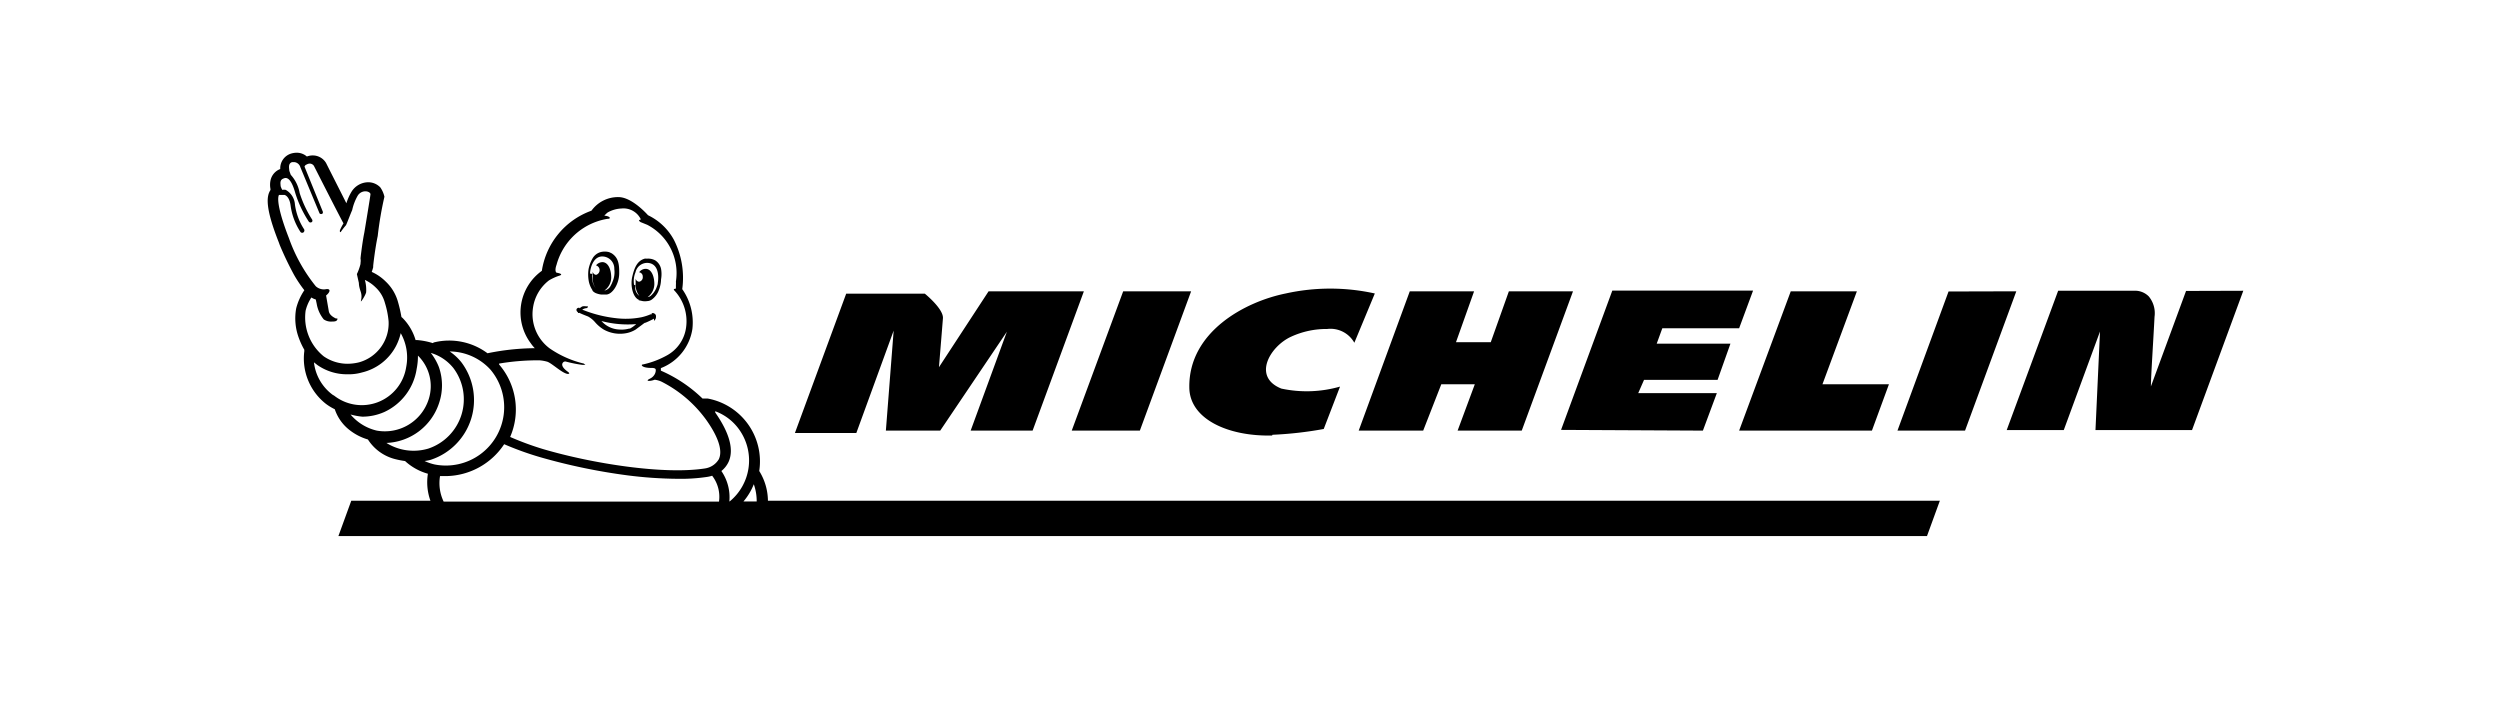 <svg xmlns="http://www.w3.org/2000/svg" viewBox="0 0 138 40"><defs><style>.cls-1{fill:none;}.cls-2{fill:#000000;}</style></defs><g id="Layer_2" data-name="Layer 2"><g id="Layer_2_copy" data-name="Layer 2 copy"><rect class="cls-1" width="138" height="40" rx="5"/></g><g id="Layer_3" data-name="Layer 3"><g id="Layer_2-2" data-name="Layer 2"><g id="Layer_1-2" data-name="Layer 1-2"><path class="cls-2" d="M62.92,23.77l2.83-7.69H62l-2.84,7.69ZM49.33,18.25l-.43,5.52h3l3.68-5.46-2,5.46H57l2.83-7.69H54.57l-2.74,4.19s.18-2.18.22-2.7-1-1.36-1-1.36H46.71L43.88,23.9h3.39Zm54,5.52.94-2.56H100.6l1.9-5.13H98.85L96,23.77ZM70.24,24a20.6,20.6,0,0,0,2.83-.32l.9-2.34a6.68,6.68,0,0,1-3.24.11c-1.62-.65-.62-2.33.53-2.86a4.67,4.67,0,0,1,2-.43,1.51,1.51,0,0,1,1.5.76l1.13-2.72a11.39,11.39,0,0,0-4.92,0c-2.27.46-5.35,2.13-5.32,5.17,0,1.76,2.14,2.73,4.57,2.67Zm50.43-7.94-1.94,5.27c0-.53.14-2.63.2-3.84a1.45,1.45,0,0,0-.32-1.13,1.07,1.07,0,0,0-.68-.31h-4.32l-2.84,7.69h3.15l2-5.44-.25,5.44H121l2.83-7.69ZM94,23.77l.77-2.07H90.43l.32-.73h4.06l.71-2H91.45l.31-.85H96l.77-2.08H89l-2.83,7.69Zm-15.44,0,1-2.56h1.85l-.95,2.56H84l2.83-7.69H83.29l-1,2.81H80.37l1-2.81H77.82L75,23.77Zm29-7.68-2.82,7.68h3.73l2.83-7.69ZM41.91,26l0,0A3.53,3.53,0,0,0,39.07,22l-.29,0h0a7.74,7.74,0,0,0-2.3-1.54l0-.14h0a2.76,2.76,0,0,0,1.74-2.16,3.2,3.2,0,0,0-.56-2.2h0a4.61,4.61,0,0,0-.46-2.72,3.19,3.19,0,0,0-1.43-1.36h0s-.87-1-1.63-1a1.8,1.8,0,0,0-1.49.75,4.2,4.2,0,0,0-2.74,3.32,2.83,2.83,0,0,0-.61,4,2,2,0,0,0,.22.27,13.45,13.45,0,0,0-2.61.28h0A3.54,3.54,0,0,0,24,18.89a.22.22,0,0,0-.11.05,3.89,3.89,0,0,0-.89-.17h-.06a2.89,2.89,0,0,0-.72-1.22l-.06-.05a7.68,7.68,0,0,0-.19-.83,2.44,2.44,0,0,0-.68-1.13,2.58,2.58,0,0,0-.77-.53,2.58,2.58,0,0,0,.08-.26s0,0,0-.06.11-1,.25-1.66v0a19.45,19.45,0,0,1,.37-2.17h0a1.43,1.43,0,0,0-.23-.52.93.93,0,0,0-.67-.28,1.1,1.1,0,0,0-.92.53,3,3,0,0,0-.28.63C18.77,10.52,18.31,9.62,18,9l0,0a.85.85,0,0,0-.74-.42.87.87,0,0,0-.32.06.85.85,0,0,0-.56-.21,1.13,1.13,0,0,0-.32.05.85.85,0,0,0-.59.85.86.86,0,0,0-.54.64,1.19,1.19,0,0,0,0,.46s0,0,0,.06l0,0c-.21.32-.32.92.46,2.89h0v0l.05.14a17.9,17.9,0,0,0,.79,1.65,7,7,0,0,0,.57.85,3.18,3.18,0,0,0-.45,1,3.09,3.09,0,0,0,.14,1.62,4.07,4.07,0,0,0,.31.67.13.13,0,0,0,0,.06A3.18,3.18,0,0,0,18,22.3a2.92,2.92,0,0,0,.48.29,2.43,2.43,0,0,0,.83,1.16,3,3,0,0,0,1,.51h0a2.51,2.51,0,0,0,1.53,1.09,4.76,4.76,0,0,0,.52.1l0,0a3.08,3.08,0,0,0,1.26.7,3,3,0,0,0,.14,1.49H19.39l-.71,1.95h87.69l.71-1.95H42.39A3.16,3.16,0,0,0,41.91,26ZM18.62,17.58l-.08,0c-.12-.06-.35-.18-.39-.4L18,16.31c.24-.19.28-.41-.05-.34a.66.66,0,0,1-.52-.17,9,9,0,0,1-1.48-2.65c-.55-1.41-.67-2.17-.55-2.39h0l.07,0,.07,0h.11l.06,0c.17.06.29.27.33.58a3.5,3.5,0,0,0,.55,1.47.12.12,0,0,0,.18,0h0a.14.14,0,0,0,0-.18,3.28,3.28,0,0,1-.49-1.35,1,1,0,0,0-.51-.8.63.63,0,0,0-.19,0,1,1,0,0,1-.09-.21c0-.12-.07-.34.17-.42l0,0h0c.18-.08.42,0,.65.84a6.31,6.31,0,0,0,.74,1.55.12.12,0,0,0,.18,0,.12.12,0,0,0,0-.12,6.17,6.17,0,0,1-.69-1.47,2,2,0,0,0-.49-1l-.08-.22c0-.12-.09-.4.15-.48l.14,0a.39.39,0,0,1,.32.28l0,0,1.06,2.55,0,0a.12.12,0,0,0,.17,0,.13.13,0,0,0,0-.12l-1-2.46a.18.18,0,0,1,.12-.12.34.34,0,0,1,.17-.05.28.28,0,0,1,.23.13s1.37,2.7,1.63,3.17a2.87,2.87,0,0,0-.2.39c0,.07,0,.13.06.07a3.44,3.44,0,0,1,.28-.36h0c.06-.12.26-.66.34-.83a2.8,2.8,0,0,1,.3-.79.5.5,0,0,1,.43-.25c.15,0,.28.08.28.16s-.34,2.12-.34,2.12c-.09.44-.17,1.06-.21,1.42a.75.75,0,0,1,0,.26v0a0,0,0,0,1,0,.05,2.88,2.88,0,0,1-.2.56l.11.49c0,.21.09.44.11.51.08.27,0,.44,0,.5s.24-.3.29-.49a2,2,0,0,0-.07-.69,2.14,2.14,0,0,1,.58.4,1.82,1.82,0,0,1,.53.88,4.83,4.83,0,0,1,.2,1A2.23,2.23,0,0,1,19.82,20a2.72,2.72,0,0,1-.63.08,2.31,2.31,0,0,1-1.32-.41,2.76,2.76,0,0,1-1-2.52,2.26,2.26,0,0,1,.32-.73.74.74,0,0,0,.24.11l.05.23a1.86,1.86,0,0,0,.39.87.71.71,0,0,0,.45.12c.08,0,.25,0,.28-.08A.08.08,0,0,0,18.62,17.58Zm-.22,4.24A2.59,2.59,0,0,1,17.33,20l.19.15a2.84,2.84,0,0,0,1.67.51,2.64,2.64,0,0,0,.79-.1,2.86,2.86,0,0,0,1.88-1.46,3,3,0,0,0,.26-.71h0a2.73,2.73,0,0,1,.3,1.88,2.48,2.48,0,0,1-4,1.55Zm2.4,1.95a2.69,2.69,0,0,1-1.45-.89A3.7,3.7,0,0,0,20,23a3,3,0,0,0,1.22-.26A3.13,3.13,0,0,0,23,20.36h0a3.54,3.54,0,0,0,.07-.73,2.36,2.36,0,0,1,.59,2.42A2.54,2.54,0,0,1,20.8,23.77Zm.53.68a3.19,3.19,0,0,0,2.9-2.18,3.06,3.06,0,0,0,0-2,3.1,3.1,0,0,0-.45-.79,2.51,2.51,0,0,1,1.25.84h0a2.87,2.87,0,0,1-1.38,4.44A2.83,2.83,0,0,1,21.33,24.45Zm2.09,1a2.29,2.29,0,0,0,.36-.07A3.47,3.47,0,0,0,25.47,20a2.87,2.87,0,0,0-.65-.6,3.08,3.08,0,0,1,2.25,1h0A3.22,3.22,0,0,1,24,25.64,2.62,2.62,0,0,1,23.42,25.44Zm16.27,2.24H24.49a2.36,2.36,0,0,1-.2-1.41h0l.36,0a3.91,3.91,0,0,0,3.18-1.76,16.87,16.87,0,0,0,2,.72,32.86,32.86,0,0,0,4.81,1,23,23,0,0,0,2.76.19A9.76,9.76,0,0,0,39,26.33a1.73,1.73,0,0,0,.31-.07A1.9,1.9,0,0,1,39.69,27.68Zm0-2.36a1.07,1.07,0,0,1-.79.53h0c-2.27.35-6.21-.27-8.92-1.07a16.5,16.5,0,0,1-1.82-.67,3.8,3.8,0,0,0-.61-4l0-.05a12.82,12.82,0,0,1,2.23-.18v0a2.14,2.14,0,0,1,.44.08c.28.11.81.63,1.11.67.05,0,.18,0,0-.13s-.38-.33-.26-.49a.16.16,0,0,1,.17-.06,7,7,0,0,0,.9.18c.08,0,.13,0,.16,0s0,0-.07-.07a5.6,5.6,0,0,1-1.89-.84A2.35,2.35,0,0,1,29.42,17a2.32,2.32,0,0,1,.88-1.52,2.69,2.69,0,0,1,.6-.27c.24-.09-.15-.15-.18-.16s-.11-.12,0-.43A3.5,3.5,0,0,1,33,12.21a3.41,3.41,0,0,1,.53-.13c.23,0,.14-.14-.12-.17,0,0-.09,0,0-.06a1.42,1.42,0,0,1,.13-.12,1.67,1.67,0,0,1,.76-.22,1.06,1.06,0,0,1,1.06.57s0,.05,0,.05-.19,0,0,.13l.37.15h0a3,3,0,0,1,1.58,3.13,1.23,1.23,0,0,1,0,.19c0,.07,0,.12,0,.18s-.18,0-.09.12a2.48,2.48,0,0,1,.65,2.06,2.07,2.07,0,0,1-1.06,1.53,4.86,4.86,0,0,1-1.33.5c-.12,0-.07.2.52.19,0,0,.16,0,.19.07s0,.37-.31.52,0,.16.26.06a1.36,1.36,0,0,1,.36.1A6.89,6.89,0,0,1,39,23.2c.65.92.89,1.66.69,2.12Zm.57,2.35A2.55,2.55,0,0,0,39.82,26a1.42,1.42,0,0,0,.4-.51c.3-.67.05-1.59-.74-2.72h0l0-.07a2.82,2.82,0,0,1,1.39,1.11h0A2.93,2.93,0,0,1,40.29,27.67Zm.78,0a3.38,3.38,0,0,0,.57-.95,2.83,2.83,0,0,1,.16.95ZM32.45,16.91h0s-.08,0-.1,0a.58.58,0,0,0-.19,0,.41.41,0,0,0-.26.36.06.06,0,0,0,0,0,.07.07,0,0,0,.06,0,0,0,0,0,0,.05,0,.16.16,0,0,1,.06-.12.49.49,0,0,1,.3-.14S32.46,17,32.45,16.91Zm.24-.88h0a.53.53,0,0,0,.25.17,1.1,1.1,0,0,0,.26.06h.25c.36,0,.72-.59.73-1.15s-.06-.9-.42-1.13l-.13-.06a.91.91,0,0,0-.49,0,.75.75,0,0,0-.44.36,2,2,0,0,0-.21.57,2.07,2.07,0,0,0,0,.61,1.34,1.34,0,0,0,.23.58Zm-.12-.93h0c0-.24.16-1,.74-.94a.67.67,0,0,1,.6.69v0a1.31,1.31,0,0,1-.09.68,1.47,1.47,0,0,1-.1.22.5.5,0,0,1-.36.29h0a.89.89,0,0,0,.38-.71c0-.45-.16-.83-.46-.86a.46.46,0,0,0-.38.18.27.27,0,0,1,.19.33.27.27,0,0,1-.18.19.2.2,0,0,1-.19-.17.85.85,0,0,0,0,.23,1,1,0,0,0,.16.68l0,0a1,1,0,0,1-.19-.5,1.43,1.43,0,0,1,0-.29Zm3,2.74a5.23,5.23,0,0,0,.53-.25c0,.06,0,.11,0,.12s.08-.07.1-.14a.37.37,0,0,0,0-.18.21.21,0,0,0-.16-.11h0c-.07,0-.09.05-.06.07l0,0-.07,0a2.81,2.81,0,0,1-.49.16,4.45,4.45,0,0,1-1.26.07,7.07,7.07,0,0,1-2-.48l-.17-.08L32,17a.13.13,0,0,0-.18.09,0,0,0,0,0,0,0,.15.15,0,0,0,.1.15c.18.09.36.16.54.23a1.41,1.41,0,0,1,.4.33,2,2,0,0,0,.48.4,1.85,1.85,0,0,0,1.18.2,1.52,1.52,0,0,0,.57-.21l.35-.26.21-.16Zm-.85.3a1.53,1.53,0,0,1-.52.05,1.38,1.38,0,0,1-1-.47,5.65,5.65,0,0,0,1.92.17A1.66,1.66,0,0,1,34.77,18.14Zm.52-1.57.23.05a.75.75,0,0,0,.26,0,.45.45,0,0,0,.27-.1,1.11,1.11,0,0,0,.37-.51,1.68,1.68,0,0,0,.12-.59,1.63,1.63,0,0,0,0-.58.74.74,0,0,0-.31-.46.8.8,0,0,0-.48-.1.27.27,0,0,0-.12,0c-.4.12-.56.48-.68,1s.05,1.17.39,1.28ZM35,15.72a1.26,1.26,0,0,1,.08-.69v0a.66.66,0,0,1,.75-.51c.58.1.52.86.48,1.1h0c0,.09-.05.19-.08.28a1.18,1.18,0,0,1-.31.43.36.36,0,0,1-.17.07.91.91,0,0,0,.37-.71c0-.44-.16-.83-.46-.85a.45.45,0,0,0-.38.19.23.23,0,0,1,.2.24.25.25,0,0,1-.19.28.2.2,0,0,1-.2-.17,1.57,1.57,0,0,0,0,.23,1,1,0,0,0,.2.72.59.59,0,0,1-.22-.35.85.85,0,0,1,0-.23Z"/></g></g></g></g></svg>